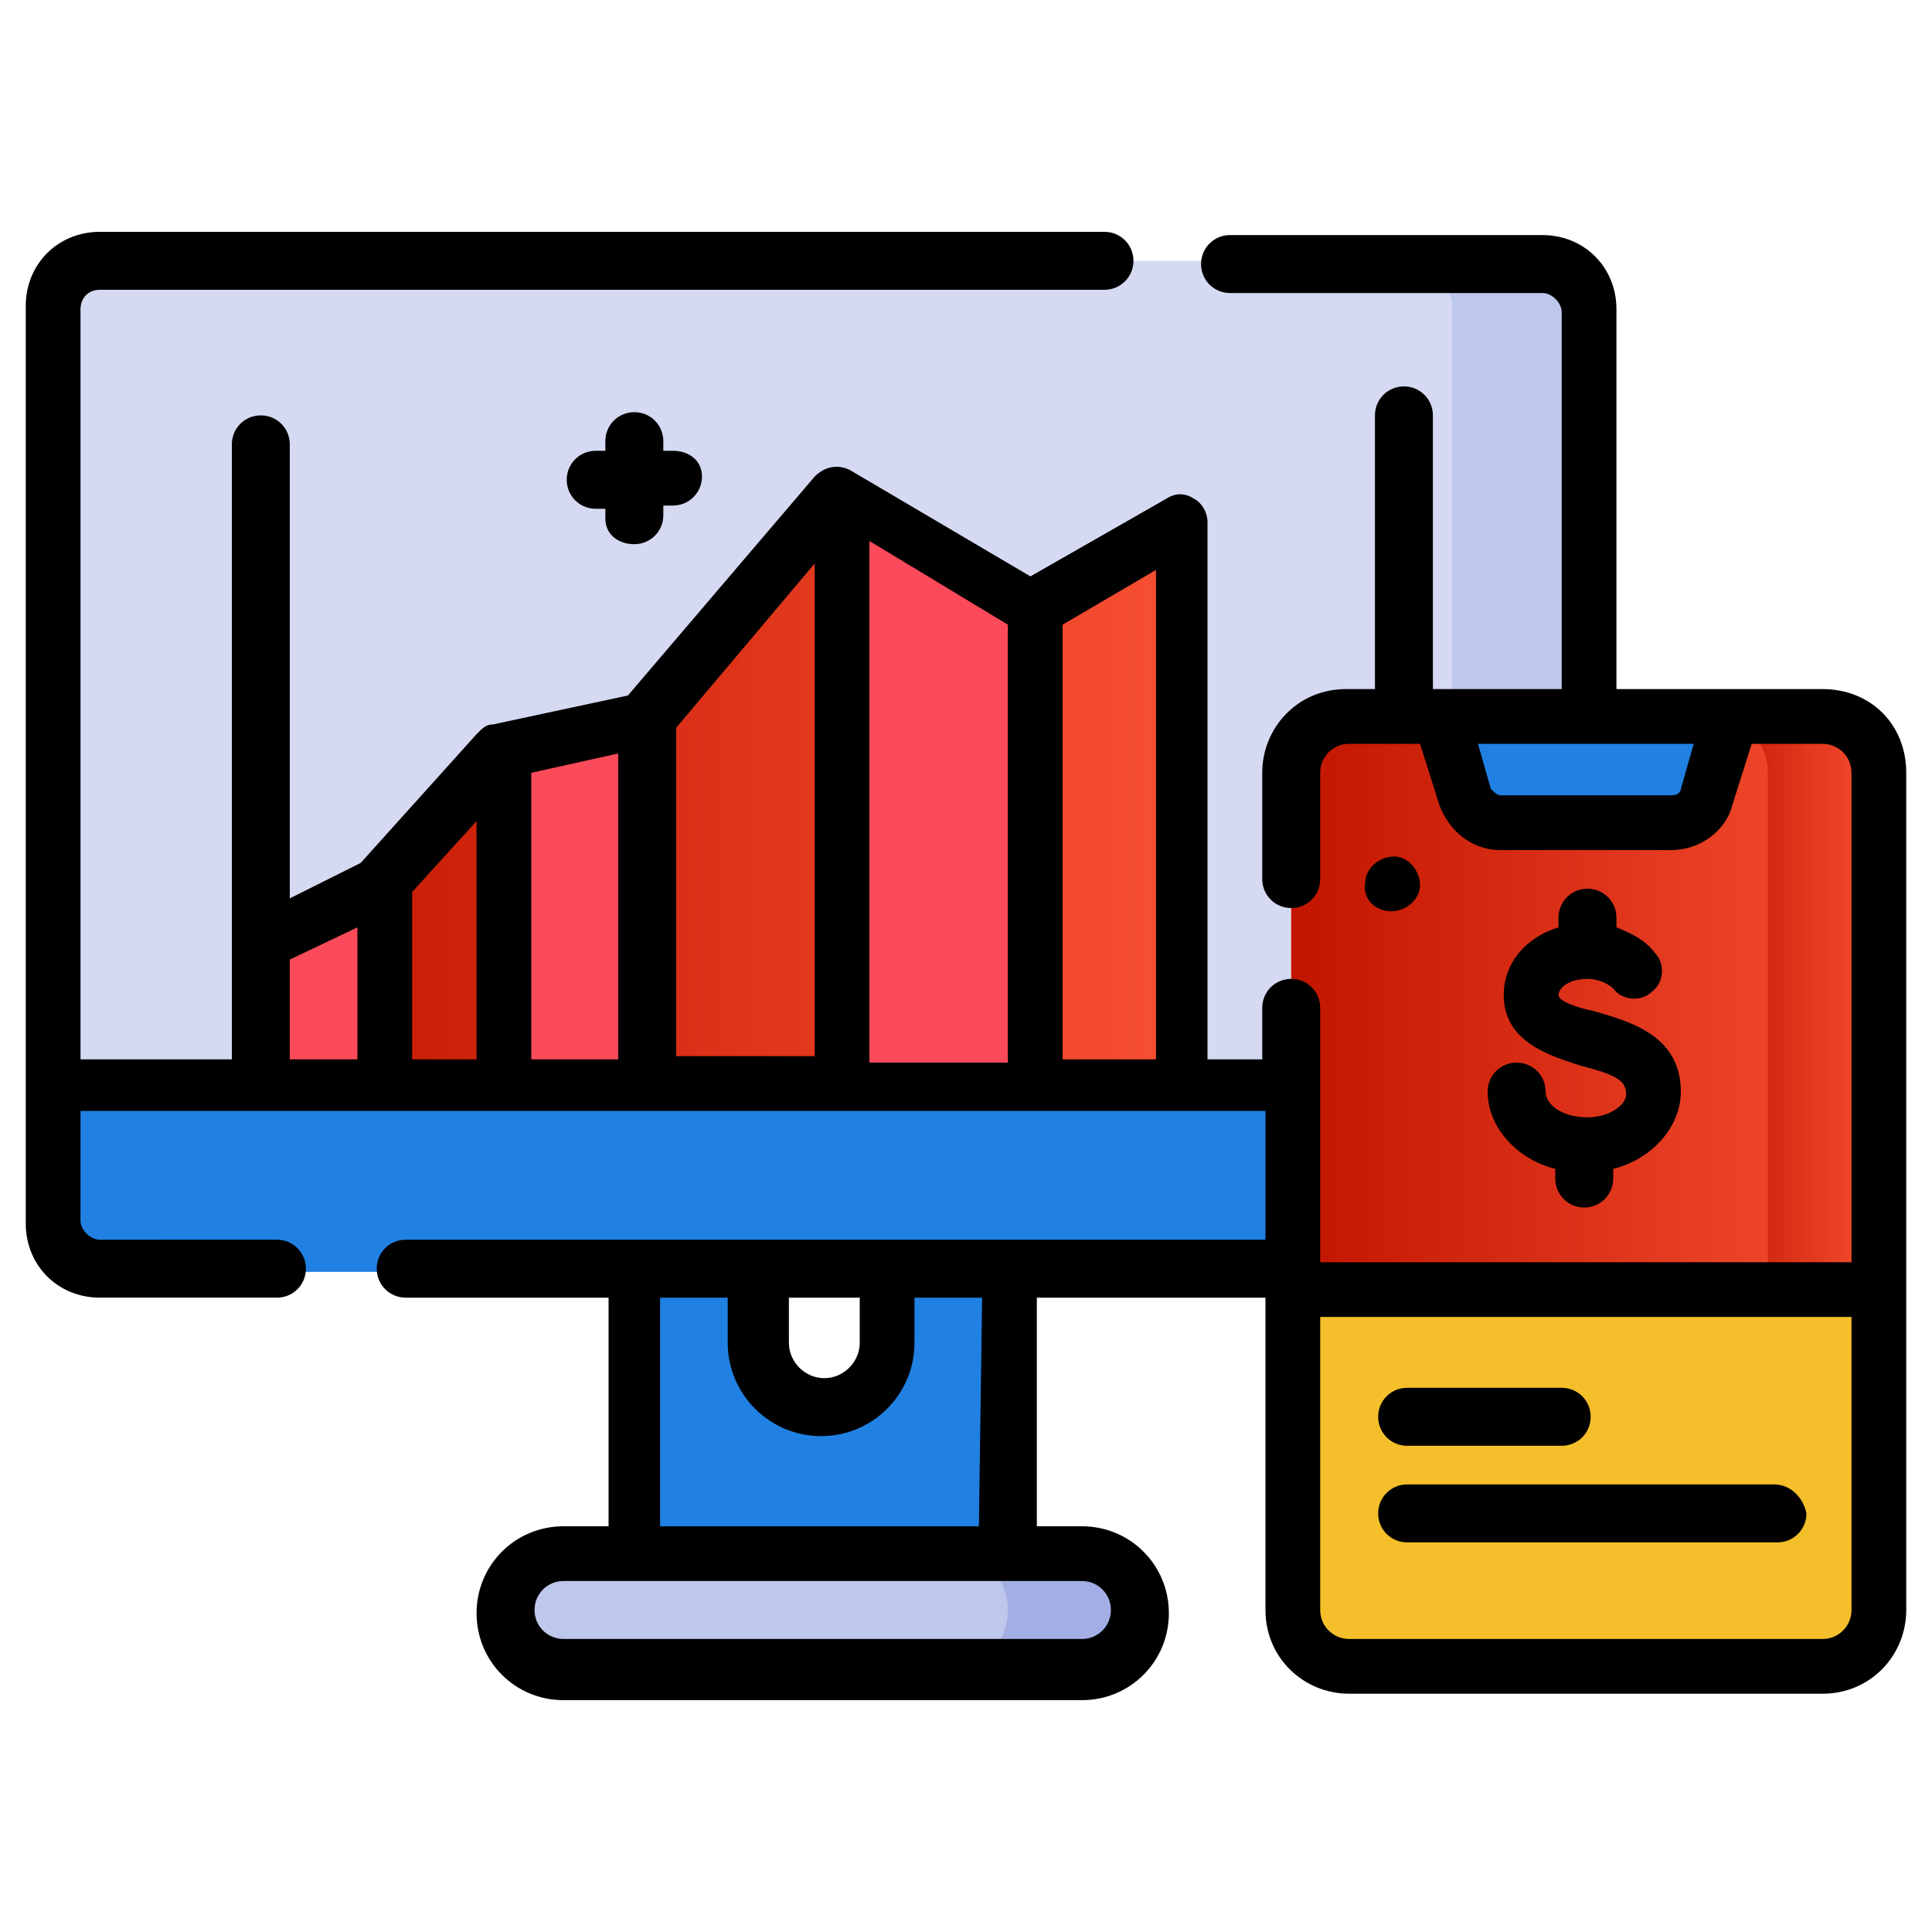 <?xml version="1.0" encoding="utf-8"?>
<!-- Generator: Adobe Illustrator 25.4.1, SVG Export Plug-In . SVG Version: 6.00 Build 0)  -->
<svg version="1.1" id="Capa_1" xmlns="http://www.w3.org/2000/svg" xmlns:xlink="http://www.w3.org/1999/xlink" x="0px" y="0px"
	 width="60px" height="60px" viewBox="0 0 60 60" style="enable-background:new 0 0 60 60;" xml:space="preserve">
<style type="text/css">
	.st0{fill:#2081E2;}
	.st1{fill:#D5DAF2;}
	.st2{fill:#BEC7EC;}
	.st3{fill:#A3AFE4;}
	.st4{fill:url(#SVGID_1_);}
	.st5{fill:#FB4A59;}
	.st6{fill:#F5BF2B;}
	.st7{fill:url(#SVGID_00000165198075485168188110000008788738447833202318_);}
	.st8{fill:url(#SVGID_00000057843582237757691720000006276115022550386826_);}
</style>
<path class="st0" d="M31.3,37.7v11H19.7v-11h3.8v4c0,1.1,0.9,2,2,2s2-0.9,2-2v-4H31.3z"/>
<g>
	<path class="st0" d="M23.5,37.7h-3.8v5.2h4.2c-0.2-0.3-0.4-0.7-0.4-1.1L23.5,37.7L23.5,37.7z"/>
	<path class="st0" d="M27.5,37.7v4c0,0.4-0.1,0.8-0.4,1.1h0.4v5.8h3.8v-11H27.5z"/>
</g>
<g>
	<path class="st1" d="M47.9,39.4H3.1c-0.8,0-1.5-0.7-1.5-1.5V9.6c0-0.8,0.7-1.5,1.5-1.5h44.9c0.8,0,1.5,0.7,1.5,1.5V38
		C49.4,38.8,48.7,39.4,47.9,39.4z"/>
	<path class="st2" d="M49.4,9.6V38c0,0.8-0.7,1.5-1.5,1.5h-4.3c0.8,0,1.5-0.7,1.5-1.5V9.6c0-0.8-0.7-1.5-1.5-1.5h4.3
		C48.7,8.2,49.4,8.8,49.4,9.6L49.4,9.6z"/>
	<path class="st0" d="M49.4,33.8V38c0,0.8-0.7,1.5-1.5,1.5H3.1c-0.8,0-1.5-0.7-1.5-1.5v-4.2H49.4z"/>
	<path class="st0" d="M49.4,33.8V38c0,0.8-0.7,1.5-1.5,1.5h-4.3c0.8,0,1.5-0.7,1.5-1.5v-4.2H49.4z"/>
</g>
<g>
	<path class="st2" d="M33.5,51.8H17.5c-1,0-1.8-0.8-1.8-1.8s0.8-1.8,1.8-1.8h16.1c1,0,1.8,0.8,1.8,1.8S34.5,51.8,33.5,51.8z"/>
	<path class="st3" d="M35.3,50c0,0.5-0.2,0.9-0.5,1.3c-0.3,0.3-0.8,0.5-1.3,0.5h-4c0.5,0,0.9-0.2,1.3-0.5c0.3-0.3,0.5-0.8,0.5-1.3
		c0-1-0.8-1.8-1.8-1.8h4C34.5,48.2,35.3,49,35.3,50L35.3,50z"/>
</g>
<linearGradient id="SVGID_1_" gradientUnits="userSpaceOnUse" x1="8.147" y1="24.513" x2="36.763" y2="24.513">
	<stop  offset="0" style="stop-color:#C21500"/>
	<stop  offset="1" style="stop-color:#F85032"/>
</linearGradient>
<path class="st4" d="M8.1,29.3l3.8-1.9l3.7-4.1l4.4-1l6-7.1l6,3.6l4.6-2.7v17.6H8.1L8.1,29.3z"/>
<g>
	<path class="st5" d="M8.1,33.8v-4.5l3.8-1.9v6.4H8.1z"/>
	<path class="st5" d="M15.7,23.3v10.5h4.4V22.3L15.7,23.3z"/>
	<path class="st5" d="M26.1,33.8V15.3l6,3.6v14.9H26.1z"/>
</g>
<path class="st6" d="M56.6,51.8H41.9c-1,0-1.8-0.8-1.8-1.8V24c0-1,0.8-1.8,1.8-1.8h14.7c1,0,1.8,0.8,1.8,1.8v26
	C58.4,51,57.6,51.8,56.6,51.8z"/>
<linearGradient id="SVGID_00000008114128093367830570000008962278966012999064_" gradientUnits="userSpaceOnUse" x1="40.149" y1="31.145" x2="58.388" y2="31.145">
	<stop  offset="0" style="stop-color:#C21500"/>
	<stop  offset="1" style="stop-color:#F85032"/>
</linearGradient>
<path style="fill:url(#SVGID_00000008114128093367830570000008962278966012999064_);" d="M58.4,40.1V24c0-1-0.8-1.8-1.8-1.8H41.9
	c-1,0-1.8,0.8-1.8,1.8v16.1H58.4z"/>
<linearGradient id="SVGID_00000098919868959206803760000005429049022835465390_" gradientUnits="userSpaceOnUse" x1="53.087" y1="31.145" x2="58.388" y2="31.145">
	<stop  offset="0" style="stop-color:#C21500"/>
	<stop  offset="1" style="stop-color:#F85032"/>
</linearGradient>
<path style="fill:url(#SVGID_00000098919868959206803760000005429049022835465390_);" d="M54.9,24v16.1h3.5V24c0-1-0.8-1.8-1.8-1.8
	h-3.5C54.1,22.2,54.9,23,54.9,24z"/>
<path class="st0" d="M53,24.7l0.8-2.5h-9.1l0.8,2.5c0.1,0.5,0.6,0.8,1.1,0.8h5.3C52.4,25.5,52.9,25.2,53,24.7z"/>
<path class="st0" d="M53.8,22.2L53,24.7c-0.1,0.5-0.6,0.8-1.1,0.8h-2.7c0.5,0,0.9-0.3,1.1-0.8l0.8-2.5H53.8z"/>
<path d="M19.7,16.9c0.5,0,0.9-0.4,0.9-0.9v-0.3h0.3c0.5,0,0.9-0.4,0.9-0.9S21.4,14,20.9,14h-0.3v-0.3c0-0.5-0.4-0.9-0.9-0.9
	s-0.9,0.4-0.9,0.9V14h-0.3c-0.5,0-0.9,0.4-0.9,0.9s0.4,0.9,0.9,0.9h0.3v0.3C18.8,16.6,19.2,16.9,19.7,16.9z"/>
<path d="M56.6,21.4h-6.4V9.6c0-1.3-1-2.3-2.3-2.3h-9.7c-0.5,0-0.9,0.4-0.9,0.9c0,0.5,0.4,0.9,0.9,0.9h9.7c0.3,0,0.6,0.3,0.6,0.6
	v11.7h-4v-8.5c0-0.5-0.4-0.9-0.9-0.9c-0.5,0-0.9,0.4-0.9,0.9v8.5h-0.9c-1.5,0-2.6,1.2-2.6,2.6v3.3c0,0.5,0.4,0.9,0.9,0.9
	c0.5,0,0.9-0.4,0.9-0.9V24c0-0.5,0.4-0.9,0.9-0.9h2.2l0.6,1.9c0.3,0.8,1,1.4,1.9,1.4h5.3c0.9,0,1.7-0.6,1.9-1.4l0.6-1.9h2.2
	c0.5,0,0.9,0.4,0.9,0.9v15.2H41v-7.9c0-0.5-0.4-0.9-0.9-0.9c-0.5,0-0.9,0.4-0.9,0.9v1.6h-1.7V16.2c0-0.3-0.2-0.6-0.4-0.7
	c-0.3-0.2-0.6-0.2-0.9,0l-4.2,2.4l-5.6-3.3c-0.4-0.2-0.8-0.1-1.1,0.2l-5.8,6.8l-4.2,0.9c-0.2,0-0.3,0.1-0.5,0.3l-3.6,4L9,27.9V13.8
	c0-0.5-0.4-0.9-0.9-0.9c-0.5,0-0.9,0.4-0.9,0.9v19.1H2.5V9.6C2.5,9.3,2.7,9,3.1,9h31.2c0.5,0,0.9-0.4,0.9-0.9c0-0.5-0.4-0.9-0.9-0.9
	H3.1c-1.3,0-2.3,1-2.3,2.3V38c0,1.3,1,2.3,2.3,2.3h5.5c0.5,0,0.9-0.4,0.9-0.9c0-0.5-0.4-0.9-0.9-0.9H3.1c-0.3,0-0.6-0.3-0.6-0.6
	v-3.4h36.8v4H12.6c-0.5,0-0.9,0.4-0.9,0.9c0,0.5,0.4,0.9,0.9,0.9h6.3v7.1h-1.4c-1.5,0-2.7,1.2-2.7,2.7c0,1.5,1.2,2.7,2.7,2.7h16.1
	c1.5,0,2.7-1.2,2.7-2.7c0-1.5-1.2-2.7-2.7-2.7h-1.4v-7.1h7.1V50c0,1.5,1.2,2.6,2.6,2.6h14.7c1.5,0,2.6-1.2,2.6-2.6V24
	C59.2,22.5,58.1,21.4,56.6,21.4L56.6,21.4z M52.2,24.5c0,0.1-0.1,0.2-0.3,0.2h-5.3c-0.1,0-0.2-0.1-0.3-0.2l-0.4-1.4h6.7L52.2,24.5z
	 M12.8,27.7l2-2.2v7.4h-2L12.8,27.7C12.8,27.7,12.8,27.7,12.8,27.7z M16.5,24l2.7-0.6v9.5h-2.7V24z M21,22.6l4.3-5.1v15.3H21
	L21,22.6C21,22.7,21,22.7,21,22.6L21,22.6z M27,16.8l4.3,2.6v13.6H27L27,16.8z M9,29.8l2.1-1v4.1H9V29.8z M35.9,32.9H33V19.4
	l2.9-1.7V32.9z M24.4,40.3h2.3v1.4c0,0.6-0.5,1.1-1.1,1.1s-1.1-0.5-1.1-1.1V40.3z M34.5,50c0,0.5-0.4,0.9-0.9,0.9H17.5
	c-0.5,0-0.9-0.4-0.9-0.9s0.4-0.9,0.9-0.9h16.1C34.1,49.1,34.5,49.5,34.5,50z M30.4,47.4h-9.9v-7.1h2.1v1.4c0,1.6,1.3,2.9,2.9,2.9
	s2.9-1.3,2.9-2.9v-1.4h2.1L30.4,47.4L30.4,47.4z M56.6,50.9H41.9c-0.5,0-0.9-0.4-0.9-0.9v-9.1h16.5V50
	C57.5,50.5,57.1,50.9,56.6,50.9z"/>
<path d="M49.3,34.7c-0.8,0-1.3-0.4-1.3-0.8c0-0.5-0.4-0.9-0.9-0.9s-0.9,0.4-0.9,0.9c0,1.1,0.9,2.1,2.1,2.4v0.3
	c0,0.5,0.4,0.9,0.9,0.9c0.5,0,0.9-0.4,0.9-0.9v-0.3c1.2-0.3,2.1-1.3,2.1-2.4c0-1.8-1.7-2.2-2.7-2.5c-0.5-0.1-1.1-0.3-1.1-0.5
	c0-0.2,0.3-0.5,0.9-0.5c0.4,0,0.7,0.2,0.8,0.3c0.3,0.4,0.9,0.4,1.2,0.1c0.4-0.3,0.4-0.9,0.1-1.2c-0.3-0.4-0.7-0.6-1.2-0.8v-0.3
	c0-0.5-0.4-0.9-0.9-0.9c-0.5,0-0.9,0.4-0.9,0.9v0.3c-1,0.3-1.7,1.1-1.7,2.1c0,1.5,1.5,1.9,2.4,2.2c1.2,0.3,1.4,0.5,1.4,0.9
	C50.5,34.3,50,34.7,49.3,34.7z"/>
<path d="M43.2,28.3L43.2,28.3c0.5,0,0.9-0.4,0.9-0.8c0-0.5-0.4-0.9-0.8-0.9l0,0c0,0,0,0,0,0c-0.5,0-0.9,0.4-0.9,0.8
	C42.3,27.9,42.7,28.3,43.2,28.3L43.2,28.3z"/>
<path d="M43.7,44.9h4.8c0.5,0,0.9-0.4,0.9-0.9c0-0.5-0.4-0.9-0.9-0.9h-4.8c-0.5,0-0.9,0.4-0.9,0.9C42.8,44.5,43.2,44.9,43.7,44.9z"
	/>
<path d="M55.1,46.1H43.7c-0.5,0-0.9,0.4-0.9,0.9c0,0.5,0.4,0.9,0.9,0.9h11.5c0.5,0,0.9-0.4,0.9-0.9C56,46.5,55.6,46.1,55.1,46.1
	L55.1,46.1z"/>
</svg>
